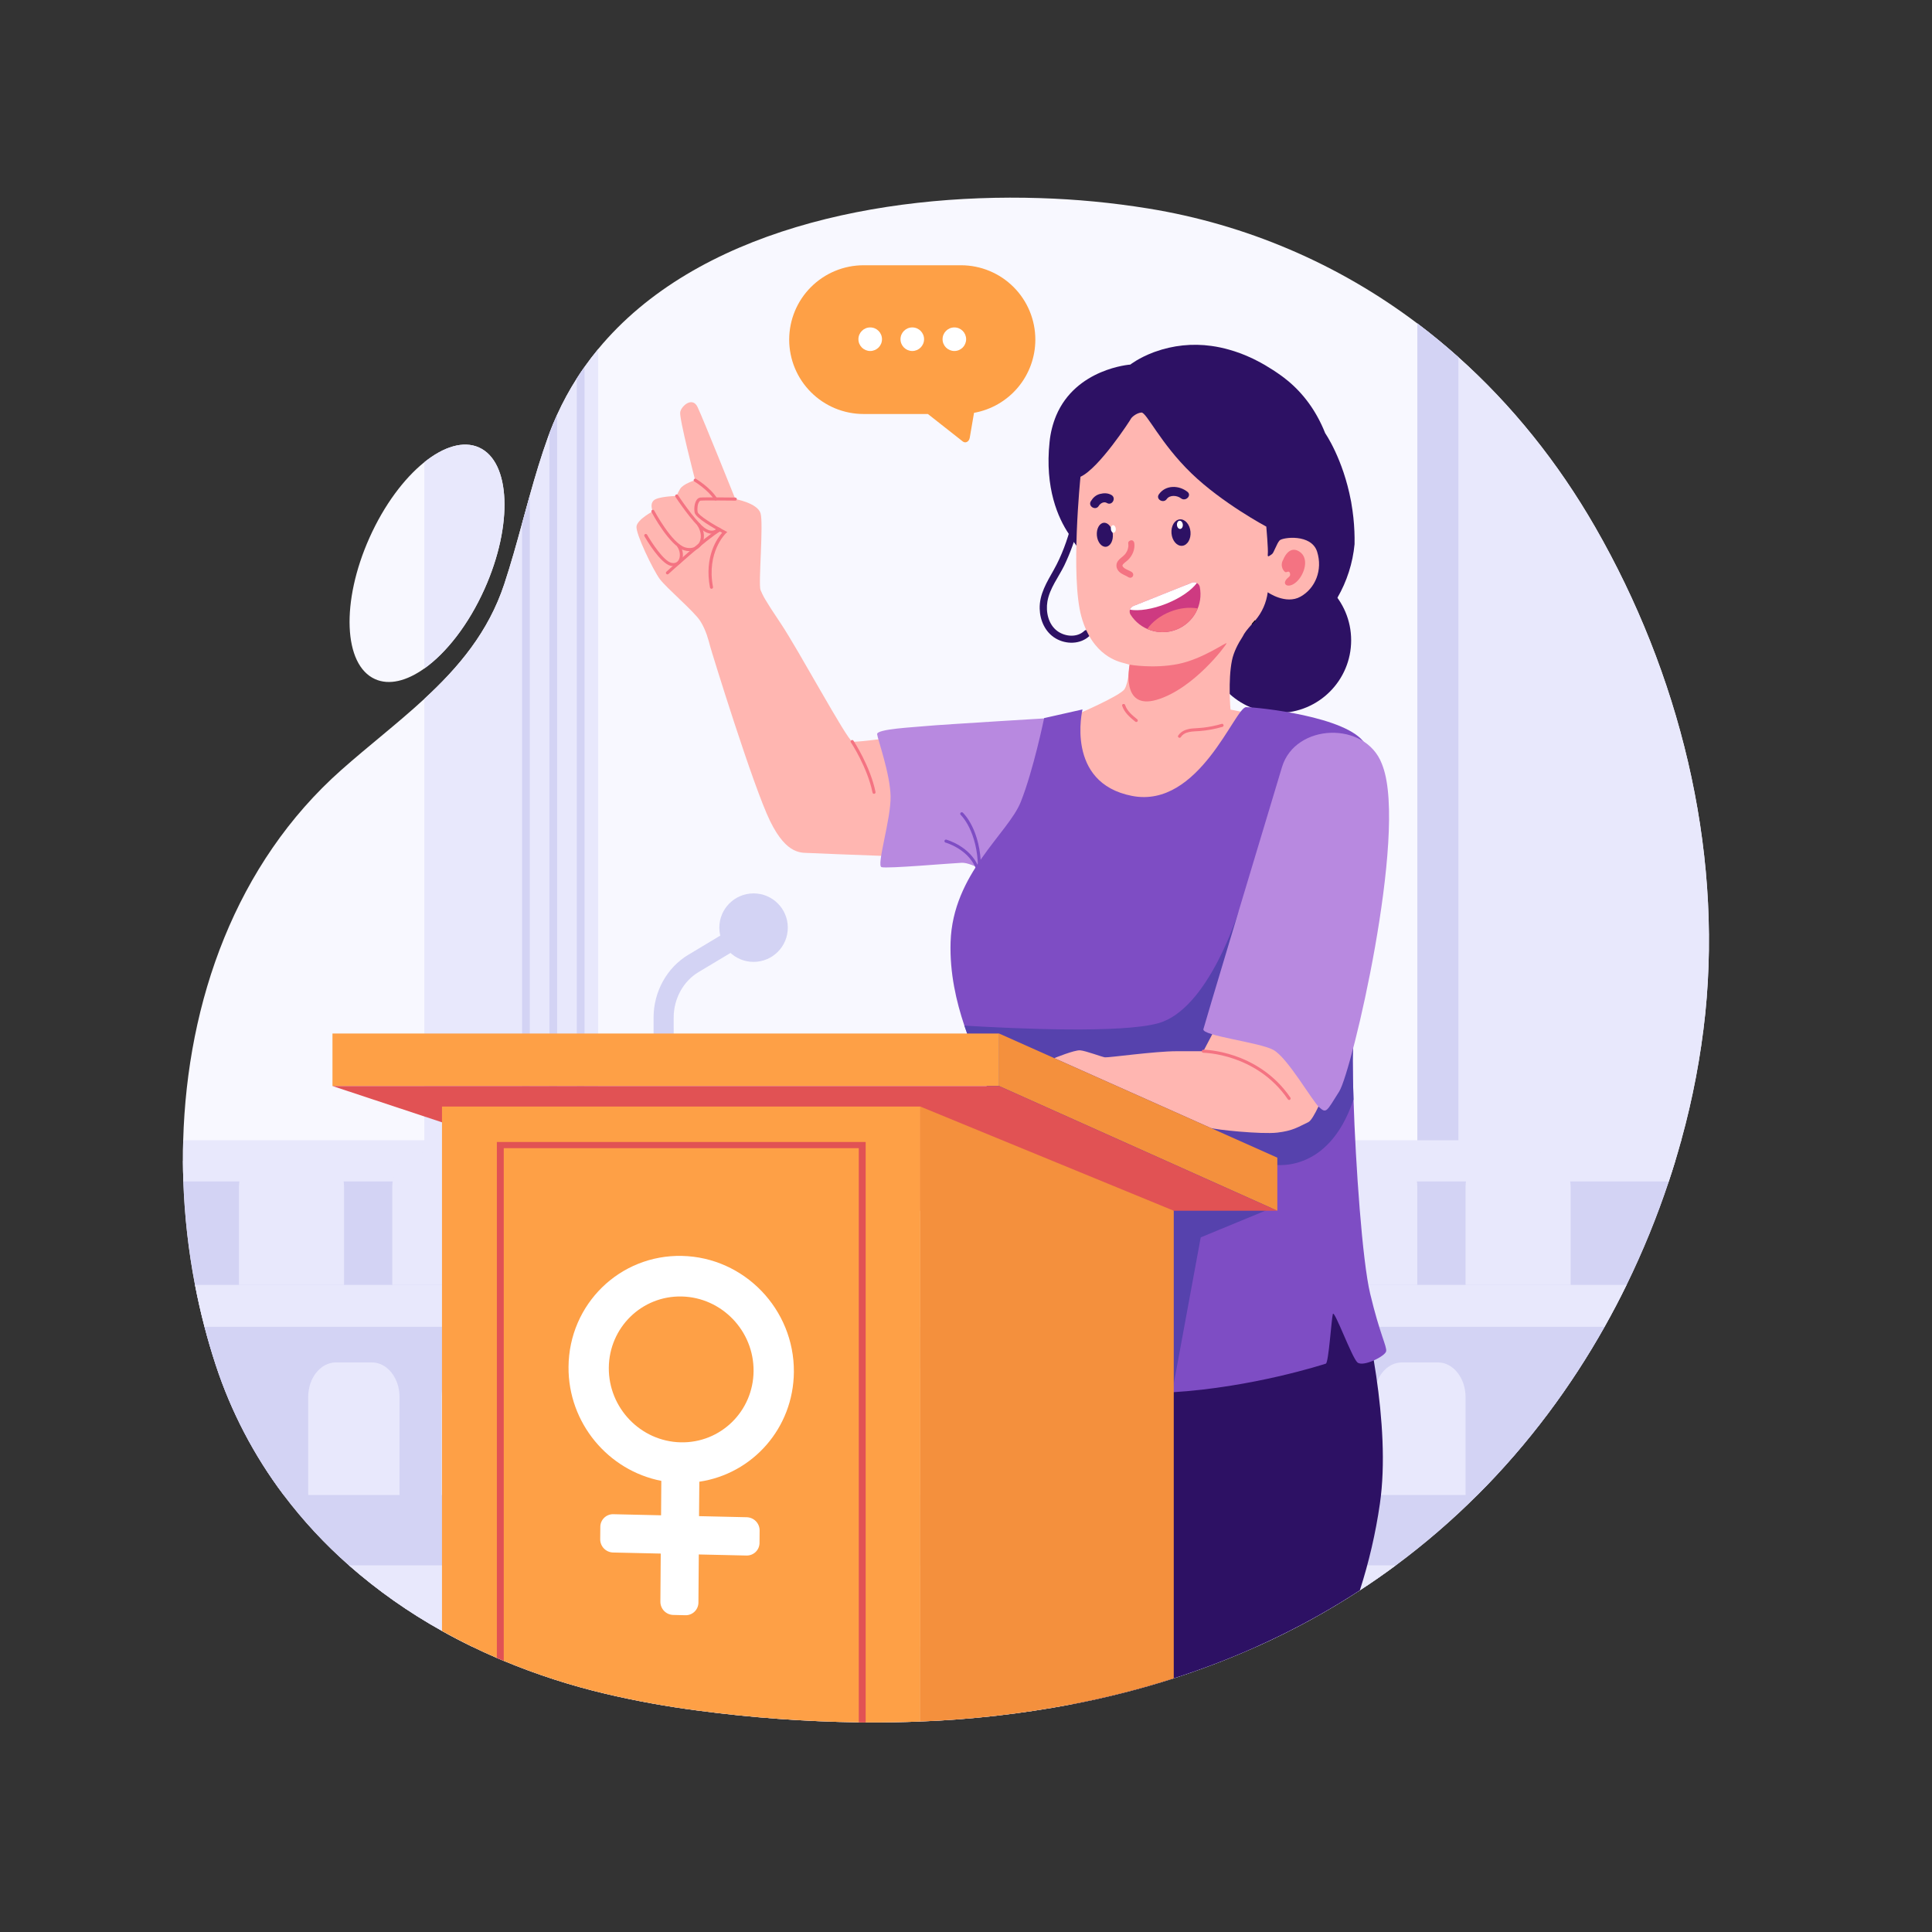 <svg width="101" height="101" viewBox="0 0 101 101" fill="none" xmlns="http://www.w3.org/2000/svg">
<rect x="0" y="0" width="101" height="101" fill="#333333" stroke="none"/>
<g id="confident-woman-giving-a-speech">
<path id="Vector" d="M89.148 52.977C88.914 55.22 88.494 57.439 87.891 59.612C87.883 59.642 87.875 59.67 87.867 59.7C87.776 60.028 87.681 60.358 87.581 60.688C87.472 61.045 87.358 61.404 87.238 61.763C86.624 63.613 85.887 65.42 85.032 67.171C84.674 67.906 84.29 68.636 83.881 69.363C82.144 72.452 79.948 75.447 77.236 78.154C75.905 79.483 74.479 80.712 72.968 81.832C72.361 82.282 71.735 82.718 71.088 83.139C69.374 84.257 67.576 85.238 65.709 86.074C64.492 86.621 63.221 87.118 61.895 87.564C61.717 87.624 61.538 87.683 61.359 87.74C59.605 88.301 57.819 88.755 56.011 89.1C53.404 89.596 50.763 89.895 48.112 89.996C47.176 90.034 46.221 90.049 45.248 90.043C45.128 90.043 45.008 90.043 44.888 90.04C42.071 90.001 39.26 89.794 36.468 89.422C34.853 89.213 33.25 88.922 31.665 88.549C29.843 88.12 28.058 87.543 26.33 86.824C26.21 86.774 26.09 86.724 25.97 86.672C25.529 86.481 25.093 86.281 24.662 86.072C24.134 85.816 23.615 85.545 23.105 85.26C21.366 84.294 19.735 83.145 18.241 81.832C16.981 80.725 15.838 79.492 14.828 78.154C13.276 76.095 12.075 73.794 11.273 71.344C11.06 70.694 10.866 70.033 10.691 69.363C10.502 68.643 10.337 67.912 10.194 67.171C9.851 65.387 9.647 63.579 9.585 61.763C9.572 61.405 9.565 61.047 9.564 60.688C9.562 60.329 9.567 59.971 9.577 59.612C9.782 52.332 12.334 45.139 17.837 40.257C19.277 38.98 20.797 37.814 22.181 36.537C23.979 34.879 25.537 33.035 26.365 30.523C26.709 29.478 27.005 28.418 27.294 27.357C27.427 26.869 27.561 26.381 27.697 25.894C27.983 24.871 28.287 23.852 28.648 22.851C28.673 22.782 28.698 22.712 28.724 22.643C28.849 22.312 28.983 21.989 29.127 21.674C29.424 21.019 29.767 20.387 30.154 19.781C30.284 19.577 30.418 19.377 30.557 19.181C30.783 18.861 31.021 18.55 31.271 18.247C36.405 12.032 46.046 10.093 54.355 10.356C56.255 10.414 58.148 10.595 60.025 10.899C65.134 11.726 69.963 13.789 74.093 16.908C74.833 17.465 75.549 18.054 76.242 18.674C79.042 21.178 81.451 24.179 83.398 27.567C87.768 35.175 90.04 44.205 89.148 52.977Z" fill="#F8F8FF"/>
<path id="Vector_2" d="M25.327 30.794C24.494 32.653 23.332 34.13 22.18 34.948C21.26 35.602 20.345 35.834 19.608 35.503C17.949 34.76 17.82 31.445 19.32 28.101C20.085 26.396 21.124 25.013 22.18 24.164C23.195 23.348 24.226 23.027 25.039 23.392C26.698 24.136 26.827 27.45 25.327 30.794Z" fill="#F8F8FF"/>
<path id="Vector_3" d="M89.149 52.977C88.914 55.22 88.494 57.439 87.891 59.612C87.883 59.642 87.875 59.67 87.867 59.7H74.094V16.908C74.834 17.465 75.55 18.054 76.243 18.674C79.043 21.178 81.452 24.179 83.398 27.567C87.768 35.175 90.041 44.205 89.149 52.977Z" fill="#E8E8FC"/>
<path id="Vector_4" d="M76.243 18.674V59.7H74.094V16.908C74.834 17.465 75.55 18.054 76.243 18.674Z" fill="#D3D3F4"/>
<path id="Vector_5" d="M22.181 34.948V24.164C23.196 23.348 24.226 23.027 25.04 23.392C26.698 24.136 26.828 27.45 25.328 30.794C24.494 32.653 23.333 34.13 22.181 34.948Z" fill="#E8E8FC"/>
<path id="Vector_6" d="M31.271 18.248V59.7H22.181V36.539C23.978 34.882 25.537 33.038 26.365 30.526C26.709 29.48 27.005 28.42 27.294 27.36C27.427 26.872 27.56 26.384 27.697 25.897C27.983 24.873 28.286 23.855 28.648 22.854C28.673 22.784 28.698 22.715 28.724 22.645C28.849 22.315 28.983 21.992 29.127 21.676C29.424 21.022 29.767 20.389 30.154 19.784C30.284 19.579 30.418 19.38 30.557 19.183C30.783 18.862 31.021 18.55 31.271 18.248Z" fill="#E8E8FC"/>
<path id="Vector_7" d="M30.557 19.183V59.699H30.154V19.783C30.284 19.579 30.418 19.379 30.557 19.183ZM29.127 21.675V59.699H28.724V22.645C28.849 22.314 28.983 21.991 29.127 21.675ZM27.697 25.896V59.699H27.294V27.359C27.427 26.871 27.561 26.383 27.697 25.896ZM87.581 60.688C87.472 61.045 87.358 61.404 87.239 61.763C86.625 63.613 85.888 65.42 85.032 67.171C84.675 67.906 84.291 68.636 83.882 69.363C82.144 72.452 79.949 75.447 77.237 78.154C75.906 79.483 74.48 80.712 72.969 81.832C72.362 82.282 71.736 82.718 71.089 83.139C69.375 84.256 67.576 85.238 65.709 86.074C64.493 86.621 63.222 87.118 61.895 87.564C61.718 87.624 61.539 87.683 61.36 87.74C59.606 88.301 57.82 88.755 56.011 89.1C53.404 89.596 50.764 89.895 48.112 89.996C47.177 90.033 46.222 90.049 45.248 90.043C45.129 90.043 45.008 90.043 44.889 90.04C42.072 90.001 39.261 89.794 36.469 89.422C34.854 89.213 33.251 88.922 31.666 88.549C29.844 88.12 28.059 87.543 26.331 86.824C26.211 86.774 26.091 86.724 25.971 86.672C25.529 86.481 25.093 86.281 24.663 86.072C24.135 85.816 23.616 85.545 23.106 85.26C21.367 84.294 19.736 83.145 18.241 81.832C16.982 80.725 15.838 79.492 14.829 78.154C13.277 76.095 12.076 73.794 11.274 71.344C11.061 70.694 10.867 70.033 10.692 69.363C10.503 68.643 10.337 67.912 10.195 67.171C9.852 65.387 9.648 63.579 9.585 61.763C9.573 61.405 9.566 61.047 9.564 60.688H87.581Z" fill="#D3D3F4"/>
<path id="Vector_8" d="M87.891 59.612C87.793 59.97 87.69 60.328 87.581 60.688C87.471 61.048 87.357 61.406 87.238 61.763H9.585C9.572 61.405 9.565 61.047 9.564 60.688C9.562 60.329 9.567 59.971 9.577 59.612H87.891ZM72.968 81.832C72.361 82.282 71.735 82.718 71.088 83.139C69.374 84.256 67.576 85.238 65.709 86.074H24.666C24.139 85.817 23.62 85.547 23.11 85.262C21.369 84.295 19.737 83.145 18.241 81.832H72.968ZM85.032 67.171C84.674 67.906 84.29 68.636 83.881 69.363H10.691C10.502 68.643 10.337 67.912 10.194 67.171H85.032Z" fill="#E8E8FC"/>
<path id="Vector_9" d="M83.882 69.363C82.144 72.452 79.949 75.447 77.236 78.154H14.828C13.277 76.095 12.076 73.794 11.274 71.344C11.06 70.694 10.866 70.033 10.691 69.363H83.882Z" fill="#D3D3F4"/>
<path id="Vector_10" d="M17.985 62.048V67.171H12.492V62.048C12.492 61.05 13.237 60.241 14.156 60.241H16.322C17.241 60.241 17.985 61.05 17.985 62.048ZM26.001 62.048V67.171H20.508V62.048C20.508 61.05 21.253 60.241 22.172 60.241H24.337C25.256 60.241 26.001 61.05 26.001 62.048ZM34.017 62.048V67.171H28.523V62.048C28.523 61.05 29.268 60.241 30.187 60.241H32.353C33.272 60.241 34.017 61.05 34.017 62.048ZM42.032 62.048V67.171H36.538V62.048C36.538 61.05 37.283 60.241 38.202 60.241H40.368C41.287 60.241 42.032 61.05 42.032 62.048ZM50.047 62.048V67.171H44.554V62.048C44.554 61.05 45.299 60.241 46.218 60.241H48.385C49.302 60.241 50.047 61.05 50.047 62.048ZM58.065 62.048V67.171H52.569V62.048C52.569 61.05 53.314 60.241 54.233 60.241H56.399C57.318 60.241 58.065 61.05 58.065 62.048ZM66.078 62.048V67.171H60.585V62.048C60.585 61.05 61.33 60.241 62.249 60.241H64.415C65.333 60.241 66.078 61.05 66.078 62.048ZM74.093 62.048V67.171H68.6V62.048C68.6 61.05 69.345 60.241 70.264 60.241H72.429C73.348 60.241 74.093 61.05 74.093 62.048ZM82.109 62.048V67.171H76.615V62.048C76.615 61.05 77.36 60.241 78.279 60.241H80.445C81.364 60.241 82.109 61.05 82.109 62.048ZM20.887 73.031V78.154H16.112V73.031C16.112 72.033 16.76 71.224 17.559 71.224H19.441C20.239 71.224 20.887 72.033 20.887 73.031ZM27.853 73.031V78.154H23.078V73.031C23.078 72.033 23.726 71.224 24.525 71.224H26.407C27.205 71.224 27.853 72.033 27.853 73.031ZM34.819 73.031V78.154H30.044V73.031C30.044 72.033 30.692 71.224 31.491 71.224H33.373C34.171 71.224 34.819 72.033 34.819 73.031ZM41.785 73.031V78.154H37.01V73.031C37.01 72.033 37.658 71.224 38.457 71.224H40.339C41.137 71.224 41.785 72.033 41.785 73.031ZM48.751 73.031V78.154H43.976V73.031C43.976 72.033 44.624 71.224 45.423 71.224H47.305C48.105 71.224 48.751 72.033 48.751 73.031ZM55.717 73.031V78.154H50.942V73.031C50.942 72.033 51.59 71.224 52.389 71.224H54.271C55.069 71.224 55.717 72.033 55.717 73.031ZM62.683 73.031V78.154H57.908V73.031C57.908 72.033 58.556 71.224 59.355 71.224H61.237C62.035 71.224 62.683 72.033 62.683 73.031ZM69.649 73.031V78.154H64.874V73.031C64.874 72.033 65.522 71.224 66.321 71.224H68.203C69.001 71.224 69.649 72.033 69.649 73.031ZM76.615 73.031V78.154H71.84V73.031C71.84 72.033 72.488 71.224 73.287 71.224H75.169C75.967 71.224 76.615 72.033 76.615 73.031Z" fill="#E8E8FC"/>
<path id="Vector_11" d="M56.527 24.928C56.231 26.591 55.927 28.294 55.09 29.788C54.73 30.431 54.333 31.058 54.352 31.822C54.367 32.43 54.638 33.052 55.189 33.375C55.741 33.699 56.485 33.688 56.955 33.245C57.13 33.08 56.857 32.82 56.682 32.984C56.307 33.338 55.689 33.288 55.282 32.995C54.802 32.648 54.665 31.989 54.756 31.445C54.873 30.753 55.336 30.178 55.639 29.559C55.953 28.901 56.201 28.214 56.381 27.507C56.597 26.688 56.747 25.853 56.896 25.02C56.936 24.787 56.569 24.693 56.527 24.928Z" fill="#2D1164"/>
<path id="Vector_12" d="M66.839 37.269C68.935 37.269 70.635 35.57 70.635 33.473C70.635 31.377 68.935 29.677 66.839 29.677C64.743 29.677 63.043 31.377 63.043 33.473C63.043 35.57 64.743 37.269 66.839 37.269Z" fill="#2D1164"/>
<path id="Vector_13" d="M70.805 27.782C70.785 27.295 70.733 26.809 70.649 26.329C70.649 26.329 70.649 26.329 70.649 26.327C70.641 26.277 70.631 26.228 70.623 26.18C70.209 23.98 69.277 22.645 69.277 22.645C69.156 22.338 69.015 22.041 68.854 21.754C68.591 21.281 68.272 20.842 67.902 20.448C67.725 20.259 67.536 20.081 67.337 19.916C67.263 19.854 67.186 19.793 67.107 19.733L66.983 19.641C66.7 19.437 66.421 19.256 66.147 19.096L66.124 19.082C65.968 18.991 65.812 18.908 65.659 18.831C65.557 18.777 65.455 18.728 65.355 18.684C65.004 18.523 64.641 18.389 64.27 18.284C63.961 18.195 63.646 18.128 63.327 18.084C62.333 17.945 61.32 18.051 60.377 18.392L60.313 18.415C59.533 18.708 59.091 19.059 59.091 19.059C59.091 19.059 56.251 19.257 55.211 21.733C55.032 22.168 54.917 22.626 54.87 23.093C54.608 25.529 55.328 27.099 55.87 27.906C55.884 27.926 55.897 27.946 55.91 27.965L55.898 27.999C55.898 27.999 55.98 28.122 56.132 28.333C56.173 28.389 56.219 28.451 56.269 28.519C56.789 29.223 57.829 30.53 59.159 31.732C59.22 31.787 59.279 31.841 59.343 31.896C59.619 32.139 59.908 32.376 60.207 32.602C60.41 32.756 60.617 32.903 60.828 33.044C61.548 33.524 62.314 33.917 63.102 34.151C63.105 34.153 63.108 34.154 63.111 34.154C63.279 34.204 63.447 34.246 63.616 34.28C63.886 34.335 64.16 34.369 64.436 34.38C66.889 34.477 68.838 33.117 69.916 31.25C70.413 30.391 70.719 29.436 70.813 28.448C70.817 28.219 70.814 27.998 70.805 27.782Z" fill="#2D1164"/>
<path id="Vector_14" d="M67.989 31.191C67.213 31.627 66.274 30.962 66.274 30.962C66.204 31.502 65.98 32.011 65.628 32.426L65.625 32.429L65.618 32.437L65.591 32.468C65.54 32.525 65.493 32.579 65.448 32.628L65.428 32.651C65.204 32.905 65.058 33.077 64.96 33.284C64.723 33.646 64.493 34.087 64.404 34.524C64.191 35.564 64.328 37.096 64.328 37.096C64.328 37.096 68.856 37.896 68.008 38.785C67.16 39.674 59.58 44.056 58.236 44.185C55.447 44.452 52.23 39.618 56.308 37.345C56.308 37.345 58.569 36.374 58.788 36.025C59.008 35.676 59.05 34.747 59.05 34.747L58.778 34.672C58.505 34.597 57.118 34.321 56.535 32.247C55.951 30.172 56.485 24.924 56.485 24.924C57.448 24.489 59.076 21.985 59.117 21.898C59.159 21.811 59.406 21.59 59.669 21.566C59.933 21.543 60.66 23.173 62.279 24.739C63.898 26.306 66.199 27.53 66.199 27.53C66.199 27.53 66.307 28.75 66.277 28.97C66.247 29.19 66.397 29.026 66.493 28.97C66.589 28.914 66.742 28.416 66.893 28.253C67.043 28.089 68.555 27.888 68.856 28.842C69.157 29.796 68.764 30.757 67.989 31.191Z" fill="#FFB6B1"/>
<path id="Vector_15" d="M59.052 34.747C59.052 34.747 60.301 34.969 61.591 34.712C62.881 34.455 64.144 33.528 64.12 33.632C64.096 33.735 62.404 36.011 60.48 36.581C58.555 37.152 59.052 34.747 59.052 34.747ZM67.086 29.253C67.086 29.253 67.366 28.481 67.92 28.83C68.475 29.18 68.185 30.03 67.802 30.395C67.419 30.76 67.099 30.607 67.187 30.391C67.275 30.175 67.475 30.174 67.443 30.003C67.411 29.831 67.333 29.888 67.236 29.913C67.138 29.938 66.876 29.596 67.086 29.253Z" fill="#F47382"/>
<path id="Vector_16" d="M59.1 32.128C59.347 32.519 59.724 32.81 60.164 32.953C60.604 33.095 61.08 33.08 61.51 32.908C61.94 32.737 62.296 32.42 62.517 32.014C62.738 31.608 62.811 31.137 62.721 30.683C62.713 30.64 62.695 30.599 62.668 30.564C62.642 30.528 62.608 30.499 62.569 30.478C62.529 30.456 62.485 30.443 62.439 30.441C62.394 30.438 62.348 30.446 62.305 30.463L59.25 31.682C59.208 31.699 59.169 31.725 59.138 31.758C59.107 31.792 59.084 31.832 59.071 31.875C59.056 31.917 59.052 31.961 59.057 32.005C59.062 32.048 59.076 32.09 59.1 32.128Z" fill="#CE3A81"/>
<path id="Vector_17" d="M59.071 31.873C59.537 31.953 60.241 31.851 60.973 31.559C61.705 31.267 62.288 30.858 62.57 30.476C62.53 30.454 62.485 30.442 62.44 30.439C62.394 30.437 62.349 30.444 62.306 30.461L59.251 31.68C59.208 31.697 59.17 31.723 59.139 31.757C59.108 31.79 59.085 31.83 59.071 31.873Z" fill="white"/>
<path id="Vector_18" d="M59.976 32.88C60.219 32.987 60.481 33.044 60.747 33.048C61.013 33.052 61.276 33.003 61.523 32.903C61.769 32.803 61.993 32.654 62.18 32.466C62.368 32.278 62.516 32.054 62.616 31.808C62.176 31.73 61.666 31.782 61.167 31.981C60.653 32.185 60.241 32.509 59.976 32.88Z" fill="#F47382"/>
<path id="Vector_19" d="M61.801 28.533C62.076 28.508 62.27 28.179 62.236 27.798C62.201 27.416 61.951 27.127 61.677 27.151C61.403 27.176 61.209 27.505 61.243 27.887C61.277 28.268 61.527 28.558 61.801 28.533Z" fill="#2D1164"/>
<path id="Vector_20" d="M61.7 27.651C61.785 27.644 61.845 27.542 61.834 27.423C61.824 27.305 61.747 27.215 61.662 27.223C61.578 27.23 61.518 27.332 61.529 27.451C61.539 27.569 61.616 27.659 61.7 27.651Z" fill="white"/>
<path id="Vector_21" d="M57.815 28.584C58.045 28.563 58.206 28.266 58.175 27.919C58.145 27.573 57.933 27.309 57.703 27.329C57.473 27.35 57.311 27.647 57.342 27.994C57.373 28.34 57.584 28.604 57.815 28.584Z" fill="#2D1164"/>
<path id="Vector_22" d="M58.22 27.849C58.291 27.842 58.341 27.749 58.331 27.641C58.321 27.533 58.256 27.45 58.184 27.456C58.113 27.463 58.064 27.556 58.073 27.664C58.083 27.772 58.149 27.855 58.22 27.849Z" fill="white"/>
<path id="Vector_23" d="M60.996 26.088C61.157 25.859 61.544 25.898 61.737 26.05C61.977 26.24 62.319 25.903 62.077 25.711C61.631 25.358 60.931 25.341 60.582 25.845C60.406 26.1 60.822 26.34 60.996 26.088ZM57.44 26.448C57.522 26.311 57.71 26.2 57.867 26.296C58.131 26.456 58.372 26.042 58.109 25.881C57.925 25.769 57.705 25.769 57.501 25.823C57.286 25.879 57.139 26.018 57.025 26.205C56.865 26.471 57.28 26.712 57.44 26.448Z" fill="#2D1164"/>
<path id="Vector_24" d="M61.732 38.534C61.938 38.214 62.387 38.244 62.717 38.217C63.121 38.185 63.521 38.111 63.91 37.997C64.008 37.968 63.966 37.813 63.867 37.843C63.55 37.936 63.226 38.002 62.898 38.04C62.737 38.058 62.573 38.065 62.411 38.077C62.255 38.083 62.1 38.114 61.953 38.168C61.807 38.224 61.681 38.323 61.593 38.453C61.538 38.54 61.676 38.621 61.732 38.533L61.732 38.534ZM58.665 36.899C58.779 37.251 59.065 37.496 59.345 37.722C59.36 37.736 59.38 37.744 59.401 37.744C59.422 37.744 59.443 37.736 59.458 37.722C59.473 37.707 59.481 37.687 59.481 37.665C59.481 37.644 59.473 37.624 59.458 37.609C59.204 37.403 58.924 37.178 58.818 36.856C58.786 36.759 58.632 36.801 58.663 36.899H58.665Z" fill="#F47382"/>
<path id="Vector_25" d="M65.618 32.438L65.591 32.469C65.541 32.526 65.493 32.58 65.448 32.629C65.532 32.531 65.594 32.463 65.618 32.438Z" fill="white"/>
<path id="Vector_26" d="M65.465 32.644L65.435 32.617C65.527 32.507 65.595 32.437 65.605 32.424L65.635 32.451L65.555 32.541L65.465 32.644Z" fill="black"/>
<path id="Vector_27" d="M58.982 28.401C58.986 28.435 58.988 28.47 58.988 28.506C58.988 28.521 58.988 28.536 58.988 28.551C58.988 28.559 58.981 28.614 58.986 28.583C58.975 28.653 58.956 28.722 58.929 28.788C58.939 28.764 58.92 28.806 58.916 28.812C58.908 28.829 58.9 28.844 58.891 28.86C58.881 28.875 58.872 28.891 58.862 28.906L58.849 28.925C58.849 28.928 58.824 28.96 58.834 28.947C58.844 28.934 58.827 28.955 58.827 28.956L58.807 28.98C58.796 28.991 58.786 29.003 58.775 29.014C58.748 29.042 58.719 29.069 58.689 29.094C58.578 29.186 58.455 29.273 58.396 29.412C58.323 29.585 58.382 29.767 58.514 29.895C58.654 30.03 58.844 30.077 59.003 30.182C59.04 30.203 59.084 30.209 59.125 30.198C59.166 30.188 59.201 30.161 59.222 30.124C59.243 30.087 59.248 30.044 59.237 30.003C59.227 29.963 59.201 29.927 59.165 29.905C59.045 29.826 58.875 29.773 58.771 29.696C58.749 29.677 58.728 29.657 58.709 29.635C58.725 29.654 58.699 29.619 58.695 29.613C58.691 29.606 58.688 29.6 58.684 29.593C58.688 29.605 58.692 29.608 58.684 29.593C58.684 29.586 58.681 29.579 58.679 29.572C58.675 29.554 58.681 29.577 58.679 29.579C58.679 29.571 58.679 29.56 58.679 29.551C58.679 29.557 58.672 29.573 58.679 29.561C58.682 29.556 58.694 29.521 58.686 29.537C58.677 29.553 58.686 29.534 58.689 29.532C58.694 29.524 58.703 29.513 58.707 29.504C58.711 29.495 58.707 29.506 58.702 29.509C58.706 29.504 58.711 29.499 58.716 29.494C58.727 29.482 58.738 29.47 58.75 29.458C58.773 29.436 58.797 29.416 58.821 29.395C58.873 29.353 58.927 29.313 58.976 29.266C59.087 29.158 59.174 29.027 59.232 28.884C59.295 28.732 59.319 28.567 59.3 28.404C59.291 28.321 59.234 28.239 59.141 28.244C59.06 28.247 58.971 28.314 58.98 28.404L58.982 28.401Z" fill="#F47382"/>
<path id="Vector_28" d="M70.649 26.328C70.635 26.28 70.627 26.231 70.622 26.181C70.631 26.228 70.64 26.277 70.649 26.328ZM72.136 78.619C71.915 80.152 71.564 81.664 71.089 83.139C68.381 84.906 65.326 86.413 61.896 87.563C61.718 87.623 61.54 87.682 61.36 87.739C59.606 88.3 57.82 88.754 56.012 89.099C55.907 83.633 56.172 77.367 57.48 72.71C57.754 71.732 58.075 70.825 58.447 70.012C59.302 68.148 60.304 66.881 61.36 66.049C61.763 65.729 62.202 65.457 62.668 65.239C66.607 63.399 70.778 66.395 70.778 66.395C71.209 67.95 71.556 69.527 71.818 71.119C71.863 71.385 71.906 71.659 71.947 71.941C72.261 74.097 72.439 76.541 72.136 78.619Z" fill="#2D1164"/>
<path id="Vector_29" d="M49.305 38.178C49.305 38.178 44.83 38.858 44.553 38.764C44.275 38.671 41.713 33.929 40.829 32.613C39.945 31.296 39.882 31.133 39.759 30.843C39.635 30.553 39.924 27.366 39.759 26.831C39.594 26.296 38.442 26.09 38.442 26.09C38.442 26.09 36.733 21.831 36.465 21.276C36.198 20.72 35.622 21.214 35.56 21.543C35.498 21.873 36.342 25.103 36.342 25.103C36.342 25.103 35.718 25.289 35.557 25.556C35.396 25.824 35.375 25.927 35.375 25.927C35.375 25.927 34.367 25.947 34.161 26.173C33.955 26.4 34.13 26.729 34.13 26.729C34.13 26.729 33.338 27.141 33.276 27.511C33.215 27.881 34.14 29.795 34.49 30.268C34.84 30.741 36.301 31.975 36.61 32.468C36.919 32.96 37.042 33.476 37.124 33.785C37.207 34.093 39.367 41.109 40.262 42.93C41.157 44.751 41.929 44.566 42.392 44.597C42.854 44.627 49.675 44.874 49.675 44.874C49.675 44.874 54.89 37.437 49.305 38.178Z" fill="#FFB6B1"/>
<path id="Vector_30" d="M45.693 41.498C45.674 41.499 45.656 41.492 45.641 41.481C45.627 41.469 45.617 41.453 45.613 41.434C45.342 40.107 44.493 38.822 44.483 38.809C44.471 38.791 44.467 38.769 44.471 38.749C44.475 38.728 44.487 38.709 44.505 38.698C44.523 38.686 44.544 38.682 44.565 38.686C44.586 38.69 44.604 38.702 44.616 38.72C44.625 38.733 45.492 40.045 45.77 41.402C45.772 41.413 45.772 41.423 45.77 41.434C45.768 41.444 45.764 41.454 45.758 41.462C45.752 41.471 45.745 41.479 45.736 41.485C45.727 41.49 45.718 41.495 45.707 41.497C45.702 41.498 45.698 41.498 45.693 41.498ZM37.196 30.779C37.177 30.779 37.158 30.773 37.144 30.761C37.129 30.749 37.119 30.732 37.116 30.714C36.805 29.082 37.51 28.123 37.752 27.85C37.378 27.65 36.363 27.084 36.312 26.793C36.27 26.546 36.317 26.271 36.427 26.124C36.448 26.094 36.475 26.068 36.506 26.049C36.537 26.029 36.572 26.016 36.609 26.011C36.797 25.99 38.372 26.011 38.44 26.011C38.461 26.011 38.481 26.02 38.496 26.035C38.511 26.049 38.52 26.07 38.52 26.091C38.52 26.112 38.511 26.133 38.496 26.148C38.481 26.163 38.461 26.171 38.44 26.171C37.876 26.164 36.771 26.155 36.628 26.171C36.614 26.174 36.6 26.18 36.587 26.189C36.575 26.198 36.565 26.209 36.557 26.222C36.474 26.332 36.437 26.567 36.472 26.767C36.5 26.93 37.232 27.399 37.922 27.759L38.022 27.811L37.94 27.888C37.929 27.898 36.928 28.861 37.274 30.685C37.278 30.706 37.274 30.727 37.262 30.744C37.25 30.762 37.231 30.774 37.211 30.778C37.206 30.779 37.201 30.779 37.196 30.779Z" fill="#F47382"/>
<path id="Vector_31" d="M37.409 26.161C37.396 26.161 37.382 26.158 37.37 26.151C37.359 26.145 37.349 26.135 37.341 26.123C37.024 25.612 36.307 25.175 36.301 25.171C36.283 25.16 36.27 25.143 36.265 25.122C36.26 25.101 36.263 25.08 36.274 25.061C36.285 25.043 36.303 25.03 36.324 25.025C36.344 25.02 36.366 25.023 36.384 25.034C36.415 25.053 37.141 25.495 37.479 26.039C37.49 26.057 37.494 26.079 37.489 26.099C37.484 26.12 37.471 26.138 37.453 26.149C37.44 26.157 37.425 26.162 37.409 26.161ZM37.21 27.902C37.05 27.902 36.878 27.833 36.703 27.696C36.175 27.281 35.343 26.023 35.307 25.97C35.296 25.952 35.292 25.931 35.297 25.91C35.301 25.89 35.313 25.872 35.331 25.86C35.348 25.849 35.37 25.844 35.39 25.848C35.411 25.852 35.429 25.864 35.441 25.882C35.449 25.895 36.294 27.172 36.801 27.571C36.967 27.701 37.121 27.757 37.261 27.739C37.355 27.726 37.44 27.679 37.501 27.608C37.514 27.592 37.533 27.582 37.553 27.579C37.574 27.577 37.595 27.582 37.611 27.594C37.628 27.607 37.639 27.625 37.642 27.645C37.646 27.666 37.641 27.686 37.63 27.703C37.543 27.81 37.419 27.879 37.283 27.897C37.258 27.901 37.234 27.902 37.21 27.902Z" fill="#F47382"/>
<path id="Vector_32" d="M36.051 28.811C35.957 28.811 35.864 28.797 35.774 28.771C35.01 28.548 34.098 26.839 34.059 26.767C34.049 26.748 34.047 26.726 34.053 26.706C34.06 26.685 34.074 26.668 34.093 26.658C34.111 26.648 34.133 26.646 34.154 26.653C34.174 26.659 34.191 26.673 34.201 26.692C34.21 26.709 35.121 28.412 35.819 28.617C36.105 28.701 36.365 28.63 36.515 28.429C36.698 28.183 36.675 27.805 36.456 27.466C36.445 27.448 36.441 27.427 36.446 27.406C36.45 27.385 36.463 27.367 36.48 27.356C36.498 27.345 36.52 27.34 36.54 27.345C36.561 27.349 36.579 27.361 36.591 27.379C36.85 27.781 36.871 28.219 36.644 28.525C36.575 28.616 36.485 28.69 36.382 28.74C36.279 28.789 36.165 28.814 36.051 28.811Z" fill="#F47382"/>
<path id="Vector_33" d="M35.205 29.597C35.164 29.596 35.122 29.592 35.082 29.584C34.527 29.477 33.774 28.181 33.69 28.033C33.685 28.024 33.682 28.014 33.68 28.003C33.679 27.993 33.68 27.982 33.682 27.972C33.688 27.952 33.701 27.934 33.72 27.924C33.738 27.913 33.76 27.91 33.781 27.916C33.801 27.921 33.819 27.935 33.829 27.953C34.048 28.336 34.703 29.348 35.112 29.426C35.27 29.457 35.392 29.412 35.467 29.296C35.587 29.111 35.559 28.795 35.404 28.576C35.398 28.567 35.394 28.557 35.392 28.547C35.389 28.537 35.389 28.526 35.391 28.516C35.393 28.505 35.397 28.495 35.402 28.486C35.408 28.478 35.415 28.47 35.424 28.464C35.432 28.458 35.442 28.453 35.452 28.451C35.462 28.449 35.473 28.449 35.483 28.45C35.494 28.452 35.504 28.456 35.513 28.462C35.521 28.467 35.529 28.474 35.535 28.483C35.728 28.757 35.756 29.143 35.602 29.382C35.56 29.45 35.501 29.505 35.432 29.542C35.362 29.58 35.284 29.599 35.205 29.597Z" fill="#F47382"/>
<path id="Vector_34" d="M34.891 30.028C34.88 30.028 34.869 30.026 34.859 30.021C34.849 30.017 34.84 30.01 34.833 30.002C34.818 29.986 34.811 29.966 34.812 29.944C34.812 29.923 34.822 29.903 34.837 29.889C34.92 29.814 36.86 28.042 37.594 27.623C37.612 27.613 37.634 27.61 37.655 27.616C37.675 27.621 37.693 27.634 37.703 27.653C37.714 27.671 37.717 27.693 37.711 27.714C37.706 27.734 37.693 27.752 37.674 27.762C36.954 28.173 34.966 29.989 34.946 30.007C34.931 30.021 34.912 30.028 34.891 30.028Z" fill="#F47382"/>
<path id="Vector_35" d="M55.593 37.495C55.593 37.495 49.123 37.885 48.442 37.953C47.761 38.021 45.823 38.107 45.854 38.382C45.885 38.656 46.534 40.45 46.558 41.631C46.582 42.811 45.809 45.241 46.081 45.331C46.353 45.422 49.704 45.127 50.277 45.104C50.849 45.081 52.029 45.876 52.029 45.876C52.029 45.876 57.476 38.377 55.593 37.495Z" fill="#B889E0"/>
<path id="Vector_36" d="M51.207 45.479C51.186 45.479 51.165 45.47 51.15 45.455C51.135 45.44 51.127 45.42 51.127 45.399C51.114 43.448 50.231 42.605 50.222 42.599C50.208 42.584 50.199 42.564 50.198 42.544C50.198 42.523 50.205 42.502 50.219 42.487C50.233 42.472 50.253 42.463 50.274 42.462C50.295 42.46 50.315 42.467 50.331 42.481C50.371 42.517 51.274 43.374 51.287 45.401C51.287 45.422 51.278 45.443 51.263 45.458C51.248 45.473 51.228 45.481 51.207 45.481V45.479Z" fill="#7E4DC4"/>
<path id="Vector_37" d="M51.078 45.417C51.062 45.417 51.047 45.412 51.034 45.403C51.02 45.395 51.01 45.382 51.004 45.368C50.581 44.371 49.438 44.048 49.427 44.048C49.408 44.041 49.392 44.028 49.383 44.01C49.373 43.992 49.371 43.972 49.376 43.952C49.381 43.933 49.393 43.916 49.41 43.905C49.427 43.894 49.447 43.89 49.467 43.893C49.517 43.907 50.696 44.237 51.149 45.307C51.158 45.327 51.158 45.349 51.15 45.368C51.142 45.388 51.126 45.404 51.107 45.412C51.098 45.415 51.088 45.417 51.078 45.417Z" fill="#7E4DC4"/>
<path id="Vector_38" d="M72.465 70.637C72.429 70.894 71.255 71.481 70.962 71.224C70.669 70.967 69.751 68.438 69.678 68.695C69.605 68.951 69.458 71.242 69.312 71.288C69.194 71.325 65.481 72.531 61.276 72.785C60.216 72.853 59.152 72.847 58.092 72.764C52.775 72.324 51.272 71.737 51.382 70.931C51.492 70.125 52.042 68.731 52.152 67.851C52.262 66.971 51.785 58.047 51.602 56.881C51.502 56.245 50.912 55.103 50.414 53.615C49.998 52.371 49.645 50.887 49.694 49.255C49.804 45.668 52.7 43.578 53.361 41.928C54.021 40.278 54.585 37.54 54.585 37.54L56.59 37.088C56.59 37.088 55.666 40.926 59.18 41.608C62.694 42.291 64.559 36.968 65.145 36.968C65.731 36.968 70.474 37.457 71.354 38.874C72.127 40.12 71.05 49.594 70.778 53.965C70.741 54.568 70.718 55.073 70.718 55.447C70.718 56.012 70.731 56.707 70.758 57.479C70.87 60.921 71.215 65.896 71.629 67.633C72.136 69.758 72.505 70.381 72.465 70.637Z" fill="#7E4DC4"/>
<path id="Vector_39" d="M70.718 55.448C70.718 56.012 70.732 56.707 70.758 57.479C69.412 61.507 66.472 60.874 66.472 60.874V63.159L62.771 64.687L61.278 72.787C60.218 72.856 59.154 72.849 58.094 72.766C52.777 72.326 51.274 71.739 51.384 70.933C51.494 70.127 52.044 68.733 52.154 67.853C52.264 66.973 51.787 58.049 51.604 56.883C51.504 56.247 50.914 55.105 50.416 53.617C53.275 53.788 58.65 54.02 60.551 53.492C63.191 52.759 64.748 47.652 64.748 47.652C64.748 47.652 69.491 50.409 70.779 53.964C70.741 54.568 70.718 55.072 70.718 55.448Z" fill="#5642AD"/>
<path id="Vector_40" d="M70.425 53.93C70.425 53.93 68.934 58.408 68.396 58.662C67.859 58.917 67.6 59.112 66.776 59.21C65.952 59.308 63.496 59.055 63.282 58.961L55.115 55.317C55.115 55.317 56.174 54.883 56.468 54.908C56.761 54.932 57.592 55.25 57.763 55.275C57.934 55.299 60.379 54.955 61.503 54.955H62.908L63.948 52.975L70.425 53.93Z" fill="#FFB6B1"/>
<path id="Vector_41" d="M70.009 57.062C69.345 58.111 69.345 58.222 68.971 57.891C68.597 57.559 67.311 55.288 66.564 54.884C65.816 54.481 62.827 54.15 62.91 53.802C62.968 53.562 65.474 45.232 67.019 40.102C67.713 37.797 71.386 37.679 72.243 39.939C72.26 39.983 72.276 40.027 72.292 40.071C73.579 43.628 70.674 56.013 70.009 57.062Z" fill="#B889E0"/>
<path id="Vector_42" d="M67.394 57.506C67.381 57.506 67.368 57.503 67.356 57.496C67.345 57.49 67.335 57.481 67.328 57.471C66.483 56.228 65.328 55.633 64.507 55.351C63.615 55.045 62.914 55.035 62.907 55.035C62.886 55.035 62.866 55.027 62.851 55.012C62.836 54.997 62.827 54.976 62.827 54.955C62.827 54.934 62.836 54.913 62.851 54.898C62.866 54.883 62.886 54.875 62.907 54.875C62.936 54.875 63.636 54.885 64.552 55.197C65.397 55.486 66.587 56.098 67.458 57.379C67.464 57.388 67.468 57.398 67.471 57.408C67.473 57.418 67.473 57.429 67.471 57.439C67.469 57.449 67.465 57.459 67.459 57.468C67.453 57.477 67.446 57.484 67.437 57.49C67.425 57.5 67.41 57.505 67.394 57.506Z" fill="#F47382"/>
<path id="Vector_43" d="M35.219 54.895H34.167V53.198C34.167 51.843 34.863 50.586 35.981 49.914L39.125 48.029L39.665 48.932L36.521 50.817C35.717 51.297 35.218 52.211 35.218 53.198L35.219 54.895Z" fill="#D3D3F4"/>
<path id="Vector_44" d="M52.23 54.03H17.381V56.775H52.23V54.03Z" fill="#FEA046"/>
<path id="Vector_45" d="M52.23 54.03L66.776 60.52V63.294L52.23 56.775V54.03Z" fill="#F4903D"/>
<path id="Vector_46" d="M66.775 63.294H37.058L17.381 56.775H52.23L66.775 63.294Z" fill="#E15254"/>
<path id="Vector_47" d="M48.113 57.848V89.996C47.177 90.033 46.222 90.049 45.249 90.043C45.129 90.043 45.009 90.043 44.889 90.04C42.073 90.001 39.261 89.794 36.469 89.422C34.854 89.213 33.251 88.922 31.666 88.549C29.844 88.12 28.06 87.543 26.331 86.824C26.211 86.774 26.091 86.724 25.971 86.672C24.993 86.251 24.037 85.78 23.106 85.261V57.848H48.113Z" fill="#FEA046"/>
<path id="Vector_48" d="M25.975 59.7V86.674C26.094 86.725 26.214 86.775 26.335 86.825V60.025H44.895V90.041C45.015 90.041 45.135 90.043 45.255 90.044V59.7H25.975Z" fill="#E15254"/>
<path id="Vector_49" d="M61.361 63.294V87.74C59.607 88.301 57.821 88.755 56.012 89.1C53.405 89.596 50.765 89.895 48.113 89.996V57.848L51.809 59.368L61.361 63.294Z" fill="#F4903D"/>
<path id="Vector_50" d="M41.502 71.723C41.527 68.446 38.91 65.73 35.657 65.656C32.404 65.582 29.746 68.176 29.721 71.456C29.698 74.391 31.796 76.876 34.572 77.416L34.559 79.216L32.062 79.159C31.974 79.157 31.886 79.172 31.804 79.205C31.721 79.237 31.646 79.286 31.583 79.348C31.52 79.409 31.469 79.483 31.435 79.565C31.4 79.647 31.383 79.734 31.383 79.823L31.377 80.466C31.376 80.646 31.445 80.82 31.57 80.95C31.695 81.079 31.866 81.155 32.047 81.161L34.542 81.217L34.523 83.731C34.522 83.911 34.591 84.085 34.716 84.215C34.841 84.344 35.012 84.42 35.192 84.425L35.832 84.44C35.92 84.442 36.008 84.427 36.09 84.394C36.173 84.362 36.248 84.313 36.311 84.251C36.375 84.189 36.425 84.115 36.459 84.034C36.494 83.952 36.512 83.865 36.512 83.776L36.531 81.263L39.026 81.319C39.115 81.321 39.203 81.305 39.285 81.273C39.367 81.24 39.443 81.192 39.506 81.13C39.569 81.068 39.62 80.995 39.654 80.913C39.688 80.832 39.706 80.744 39.706 80.655L39.711 80.012C39.713 79.832 39.643 79.658 39.518 79.528C39.393 79.399 39.222 79.323 39.042 79.317L36.544 79.26L36.559 77.46C39.344 77.048 41.479 74.659 41.502 71.723ZM35.582 75.401C33.492 75.353 31.811 73.607 31.827 71.503C31.844 69.399 33.551 67.73 35.641 67.777C37.73 67.825 39.412 69.571 39.395 71.675C39.379 73.78 37.671 75.448 35.582 75.401Z" fill="white"/>
<path id="Vector_51" d="M39.395 50.285C40.384 50.285 41.185 49.483 41.185 48.495C41.185 47.506 40.384 46.705 39.395 46.705C38.407 46.705 37.605 47.506 37.605 48.495C37.605 49.483 38.407 50.285 39.395 50.285Z" fill="#D3D3F4"/>
<path id="Vector_52" d="M50.238 13.867H45.145C44.114 13.867 43.125 14.277 42.396 15.006C41.666 15.735 41.257 16.724 41.257 17.755C41.257 18.266 41.357 18.771 41.553 19.243C41.748 19.715 42.035 20.143 42.396 20.504C42.757 20.865 43.185 21.151 43.657 21.347C44.129 21.542 44.634 21.643 45.145 21.643H48.508L50.331 23.078C50.473 23.19 50.66 23.091 50.696 22.884L50.92 21.582C51.818 21.422 52.632 20.95 53.218 20.251C53.804 19.551 54.125 18.668 54.125 17.755C54.125 16.724 53.716 15.735 52.987 15.006C52.258 14.277 51.269 13.867 50.238 13.867Z" fill="#FEA046"/>
<path id="Vector_53" d="M45.492 18.349C45.832 18.349 46.108 18.074 46.108 17.733C46.108 17.393 45.832 17.117 45.492 17.117C45.152 17.117 44.876 17.393 44.876 17.733C44.876 18.074 45.152 18.349 45.492 18.349Z" fill="white"/>
<path id="Vector_54" d="M47.692 18.349C48.032 18.349 48.308 18.074 48.308 17.733C48.308 17.393 48.032 17.117 47.692 17.117C47.352 17.117 47.076 17.393 47.076 17.733C47.076 18.074 47.352 18.349 47.692 18.349Z" fill="white"/>
<path id="Vector_55" d="M49.891 18.349C50.232 18.349 50.507 18.074 50.507 17.733C50.507 17.393 50.232 17.117 49.891 17.117C49.551 17.117 49.275 17.393 49.275 17.733C49.275 18.074 49.551 18.349 49.891 18.349Z" fill="white"/>
</g>
</svg>
